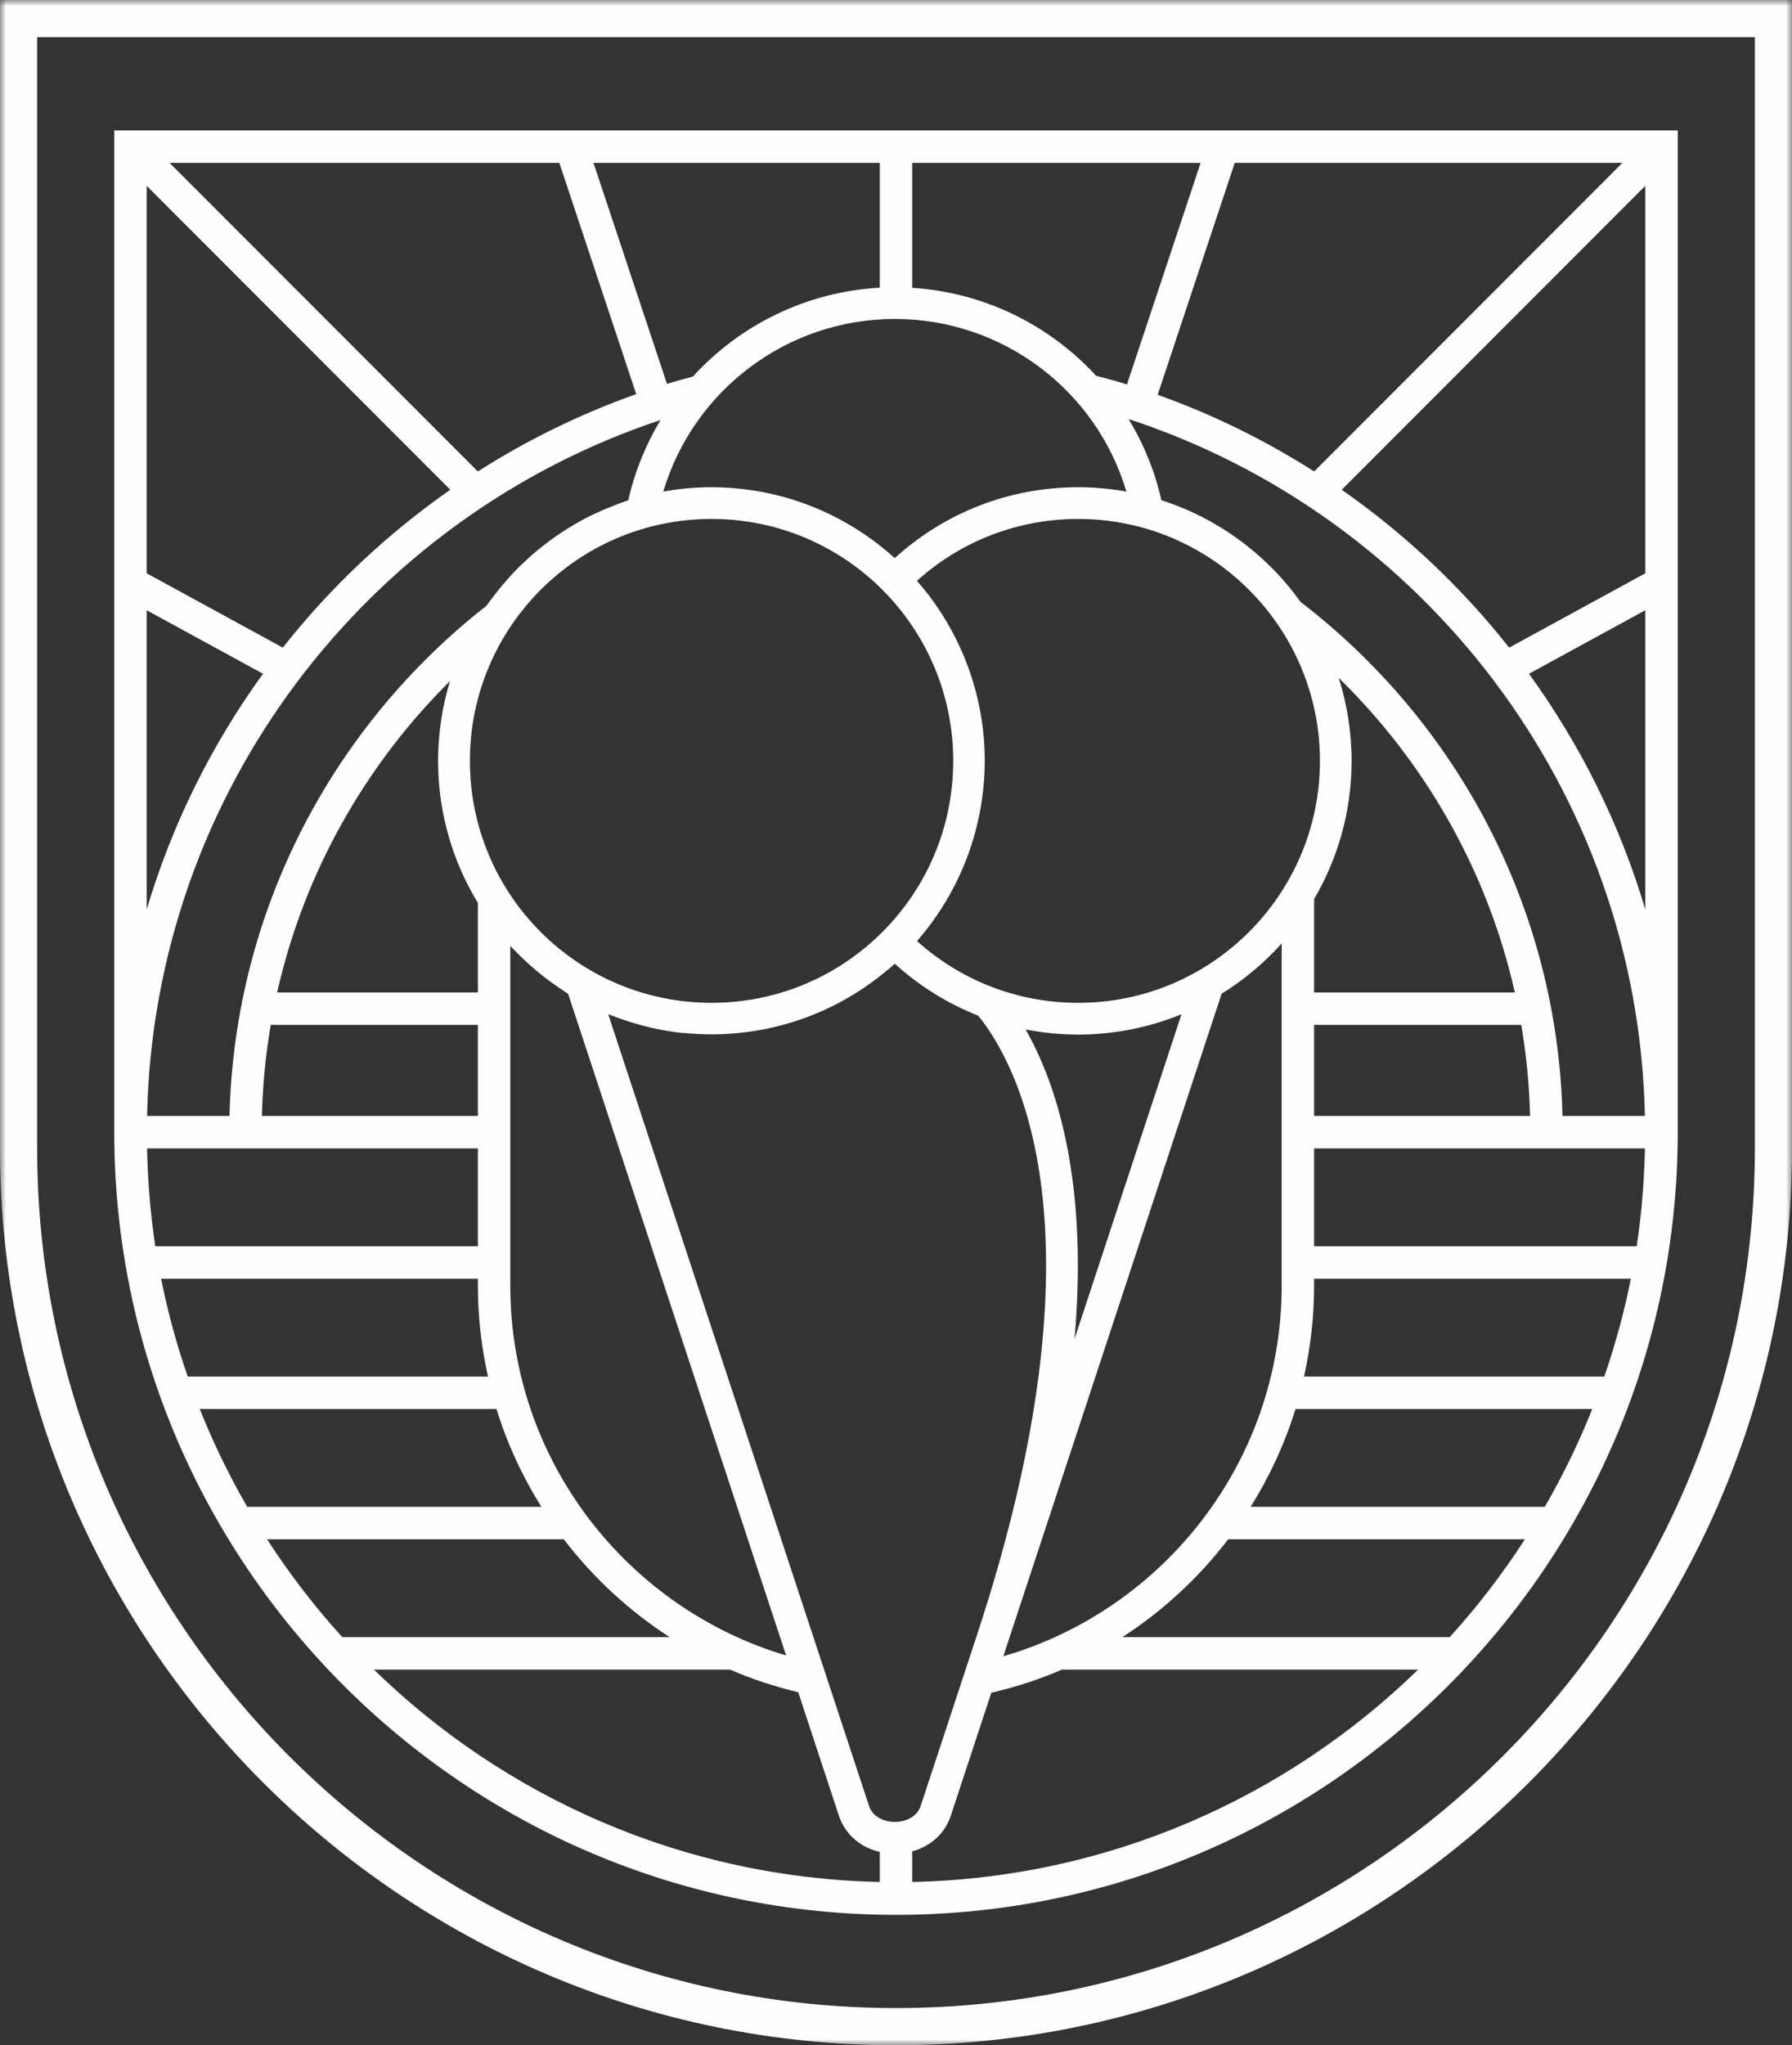 <?xml version="1.0" encoding="UTF-8"?>
<svg width="149px" height="170px" viewBox="0 0 149 170" version="1.1" xmlns="http://www.w3.org/2000/svg" xmlns:xlink="http://www.w3.org/1999/xlink">
    <rect x="0" y="0" width="149" height="170" fill="#333333" stroke="none"/>
    <title>Group 7</title>
    <defs>
        <polygon id="path-1" points="0 0 149 0 149 170 0 170"></polygon>
    </defs>
    <g id="Template" stroke="none" stroke-width="1" fill="none" fill-rule="evenodd">
        <g id="Webpage" transform="translate(-1036, -233)">
            <g id="Group-6" transform="translate(1036, 233)">
                <g id="Group-3">
                    <mask id="mask-2" fill="white">
                        <use xlink:href="#path-1"></use>
                    </mask>
                    <g id="Clip-2"></g>
                    <path d="M145.912,95.438 C145.912,134.848 113.876,166.909 74.499,166.909 C35.123,166.909 3.088,134.848 3.088,95.438 L3.088,3.09 L145.912,3.09 L145.912,95.438 Z M0,-0 L0,95.438 C0,136.552 33.42,170 74.499,170 C115.579,170 149,136.552 149,95.438 L149,-0 L0,-0 Z" id="Fill-1" fill="#FEFEFE" mask="url(#mask-2)"></path>
                </g>
                <path d="M136.804,47.652 L125.484,53.829 C121.512,48.804 116.821,44.377 111.56,40.709 L136.804,15.443 L136.804,47.652 Z M136.804,75.602 C134.69,68.484 131.389,61.876 127.132,56.001 L136.804,50.723 L136.804,75.602 Z M129.917,92.759 C129.499,75.363 121.044,59.927 108.138,50.031 C105.317,46.092 101.275,43.086 96.568,41.577 C96.019,39.146 95.082,36.879 93.84,34.83 C118.341,42.861 136.192,65.719 136.77,92.759 L129.917,92.759 Z M136.085,103.589 L109.264,103.589 L109.264,95.456 L136.77,95.456 C136.711,98.213 136.492,100.931 136.085,103.589 L136.085,103.589 Z M133.393,114.419 L108.425,114.419 C108.969,111.98 109.264,109.449 109.264,106.849 L109.264,106.286 L135.603,106.286 C135.05,109.069 134.303,111.781 133.393,114.419 L133.393,114.419 Z M128.444,125.248 L103.986,125.248 C105.559,122.733 106.825,120.006 107.718,117.116 L132.391,117.116 C131.268,119.934 129.947,122.649 128.444,125.248 L128.444,125.248 Z M120.537,136.079 L93.321,136.079 C96.701,133.891 99.68,131.137 102.119,127.946 L126.792,127.946 C124.924,130.826 122.839,133.551 120.537,136.079 L120.537,136.079 Z M75.847,156.429 L75.847,153.883 C77.373,153.469 78.569,152.401 79.054,150.929 L82.424,140.703 C84.455,140.229 86.423,139.591 88.3,138.776 L117.911,138.776 C106.982,149.417 92.181,156.08 75.847,156.429 L75.847,156.429 Z M74.404,151.438 C73.616,151.438 72.581,151.089 72.256,150.103 L50.57,84.301 C50.817,84.403 51.072,84.487 51.324,84.58 C51.344,84.587 51.364,84.595 51.385,84.602 C53.117,85.236 54.94,85.678 56.839,85.872 C56.838,85.866 56.836,85.86 56.835,85.853 C57.601,85.931 58.378,85.972 59.165,85.972 C64.752,85.972 69.864,83.949 73.82,80.599 C73.822,80.604 73.823,80.608 73.825,80.612 C74.02,80.446 74.213,80.277 74.403,80.105 C76.461,81.975 78.805,83.424 81.333,84.419 C84.421,88.205 92.384,102.118 81.22,135.941 L76.553,150.103 C76.228,151.089 75.193,151.438 74.404,151.438 L74.404,151.438 Z M73.152,156.429 C56.819,156.08 42.018,149.417 31.089,138.776 L60.699,138.776 C62.512,139.564 64.412,140.188 66.37,140.657 L69.755,150.929 C70.26,152.462 71.535,153.558 73.152,153.932 L73.152,156.429 Z M28.463,136.079 C26.16,133.551 24.075,130.826 22.207,127.946 L46.88,127.946 C49.32,131.137 52.298,133.891 55.678,136.079 L28.463,136.079 Z M16.609,117.116 L41.281,117.116 C42.174,120.006 43.44,122.733 45.013,125.248 L20.555,125.248 C19.052,122.649 17.731,119.934 16.609,117.116 L16.609,117.116 Z M13.396,106.286 L39.735,106.286 L39.735,106.849 C39.735,109.449 40.03,111.98 40.573,114.419 L15.607,114.419 C14.696,111.781 13.949,109.069 13.396,106.286 L13.396,106.286 Z M12.229,95.456 L39.735,95.456 L39.735,103.589 L12.914,103.589 C12.507,100.931 12.288,98.213 12.229,95.456 L12.229,95.456 Z M12.195,50.723 L21.867,56.002 C17.609,61.876 14.309,68.484 12.195,75.602 L12.195,50.723 Z M12.195,15.443 L37.44,40.709 C32.178,44.377 27.486,48.804 23.515,53.829 L12.195,47.652 L12.195,15.443 Z M46.507,13.536 L52.9,32.761 C48.244,34.408 43.833,36.575 39.729,39.187 L14.1,13.536 L46.507,13.536 Z M73.152,13.536 L73.152,23.913 C67.063,24.246 61.533,26.998 57.609,31.3 C56.887,31.492 56.167,31.69 55.457,31.908 L49.347,13.536 L73.152,13.536 Z M93.658,40.859 C92.358,40.627 91.022,40.499 89.655,40.499 C83.952,40.499 78.584,42.583 74.398,46.39 C73.602,45.668 72.753,45.004 71.862,44.4 C71.861,44.399 71.86,44.399 71.859,44.399 C68.23,41.939 63.858,40.499 59.154,40.499 C57.787,40.499 56.452,40.627 55.151,40.859 C57.657,32.435 65.449,26.511 74.404,26.511 C83.359,26.511 91.152,32.435 93.658,40.859 L93.658,40.859 Z M23.044,82.493 C25.295,72.502 30.387,63.582 37.415,56.614 C36.775,58.713 36.426,60.939 36.426,63.245 C36.426,67.565 37.637,71.605 39.735,75.049 L39.735,82.493 L23.044,82.493 Z M19.082,92.759 L12.229,92.759 C12.805,65.808 30.542,43.013 54.92,34.912 C53.702,36.94 52.783,39.178 52.241,41.578 C52.008,41.653 51.783,41.748 51.553,41.831 C51.418,41.879 51.284,41.928 51.15,41.979 C50.637,42.173 50.133,42.386 49.638,42.615 C49.502,42.678 49.364,42.74 49.23,42.805 C48.94,42.947 48.652,43.093 48.369,43.246 C48.234,43.32 48.103,43.398 47.97,43.474 C47.517,43.732 47.073,44.002 46.639,44.29 C46.485,44.392 46.334,44.497 46.183,44.603 C45.781,44.884 45.39,45.176 45.009,45.481 C44.864,45.596 44.721,45.711 44.58,45.829 C44.159,46.183 43.754,46.551 43.361,46.933 C43.274,47.017 43.183,47.099 43.098,47.185 C42.869,47.413 42.648,47.648 42.43,47.886 C42.337,47.988 42.246,48.093 42.154,48.197 C41.781,48.619 41.423,49.053 41.081,49.502 C41.015,49.59 40.948,49.677 40.884,49.766 C40.736,49.966 40.576,50.157 40.435,50.362 C27.77,60.27 19.496,75.555 19.082,92.759 L19.082,92.759 Z M22.51,85.19 L39.735,85.19 L39.735,92.759 L21.776,92.759 C21.842,90.186 22.089,87.659 22.51,85.19 L22.51,85.19 Z M47.236,82.602 L65.363,137.603 C52.119,133.655 42.429,121.369 42.429,106.849 L42.429,78.625 C42.639,78.852 42.862,79.067 43.081,79.286 C43.095,79.301 43.108,79.315 43.122,79.33 C44.144,80.349 45.26,81.271 46.458,82.083 C46.467,82.089 46.477,82.096 46.486,82.101 C46.735,82.27 46.98,82.444 47.236,82.602 L47.236,82.602 Z M39.071,63.245 C39.071,52.138 48.067,43.135 59.165,43.135 C70.262,43.135 79.258,52.138 79.258,63.245 C79.258,74.352 70.262,83.355 59.165,83.355 C48.067,83.355 39.071,74.352 39.071,63.245 L39.071,63.245 Z M101.573,82.602 C103.434,81.451 105.116,80.038 106.569,78.416 L106.569,106.849 C106.569,121.447 96.777,133.789 83.425,137.668 L101.573,82.602 Z M89.159,97.931 C88.393,92.215 86.788,88.224 85.279,85.57 C86.705,85.847 88.169,85.992 89.655,85.992 C92.692,85.992 95.589,85.388 98.239,84.301 L89.342,111.3 C89.764,106.482 89.708,102.016 89.159,97.931 L89.159,97.931 Z M89.655,83.355 C84.652,83.355 79.939,81.538 76.25,78.221 C76.36,78.095 76.464,77.964 76.571,77.836 C76.632,77.763 76.694,77.689 76.755,77.614 C76.9,77.437 77.041,77.256 77.18,77.075 C77.268,76.959 77.357,76.845 77.443,76.728 C77.541,76.595 77.635,76.459 77.73,76.323 C77.848,76.156 77.966,75.989 78.079,75.819 C78.123,75.753 78.165,75.687 78.207,75.62 C79.268,73.988 80.126,72.21 80.743,70.324 C80.748,70.31 80.753,70.296 80.757,70.282 C80.844,70.017 80.923,69.75 81,69.481 C81.026,69.393 81.051,69.304 81.075,69.215 C81.134,69.001 81.188,68.786 81.24,68.568 C81.279,68.408 81.316,68.249 81.351,68.089 C81.384,67.931 81.418,67.772 81.449,67.613 C81.498,67.368 81.541,67.12 81.581,66.872 C81.595,66.788 81.61,66.704 81.622,66.619 C81.79,65.508 81.881,64.38 81.881,63.245 C81.881,61.676 81.716,60.146 81.412,58.666 C81.411,58.665 81.411,58.664 81.411,58.662 C81.339,58.313 81.259,57.966 81.171,57.623 C81.16,57.58 81.149,57.539 81.139,57.497 C81.06,57.197 80.976,56.901 80.886,56.606 C80.863,56.532 80.841,56.459 80.818,56.385 C80.736,56.13 80.65,55.876 80.56,55.623 C80.524,55.52 80.487,55.418 80.45,55.317 C80.37,55.103 80.285,54.89 80.199,54.679 C80.145,54.548 80.093,54.417 80.038,54.286 C79.967,54.121 79.89,53.958 79.816,53.795 C79.738,53.627 79.664,53.458 79.583,53.292 C79.542,53.208 79.497,53.128 79.456,53.044 C78.591,51.325 77.516,49.732 76.262,48.297 C76.255,48.29 76.25,48.282 76.244,48.275 C79.934,44.954 84.649,43.135 89.655,43.135 C100.735,43.135 109.749,52.157 109.749,63.245 C109.749,74.334 100.735,83.355 89.655,83.355 L89.655,83.355 Z M126.489,85.19 C126.91,87.659 127.157,90.186 127.222,92.759 L109.264,92.759 L109.264,85.19 L126.489,85.19 Z M111.309,56.343 C118.479,63.35 123.675,72.373 125.955,82.493 L109.264,82.493 L109.264,74.727 C111.244,71.354 112.382,67.431 112.382,63.245 C112.382,60.839 112.003,58.521 111.309,56.343 L111.309,56.343 Z M75.847,13.536 L99.829,13.536 L93.704,31.954 C92.856,31.691 91.997,31.455 91.134,31.229 C87.255,27.013 81.826,24.303 75.847,23.925 L75.847,13.536 Z M134.899,13.536 L109.271,39.187 C105.212,36.604 100.856,34.455 96.257,32.815 L102.668,13.536 L134.899,13.536 Z M9.501,10.839 L9.501,94.108 C9.501,129.978 38.658,159.161 74.5,159.161 C110.341,159.161 139.499,129.978 139.499,94.108 L139.499,10.839 L9.501,10.839 Z" id="Fill-4" fill="#FEFEFE"></path>
            </g>
        </g>
    </g>
</svg>